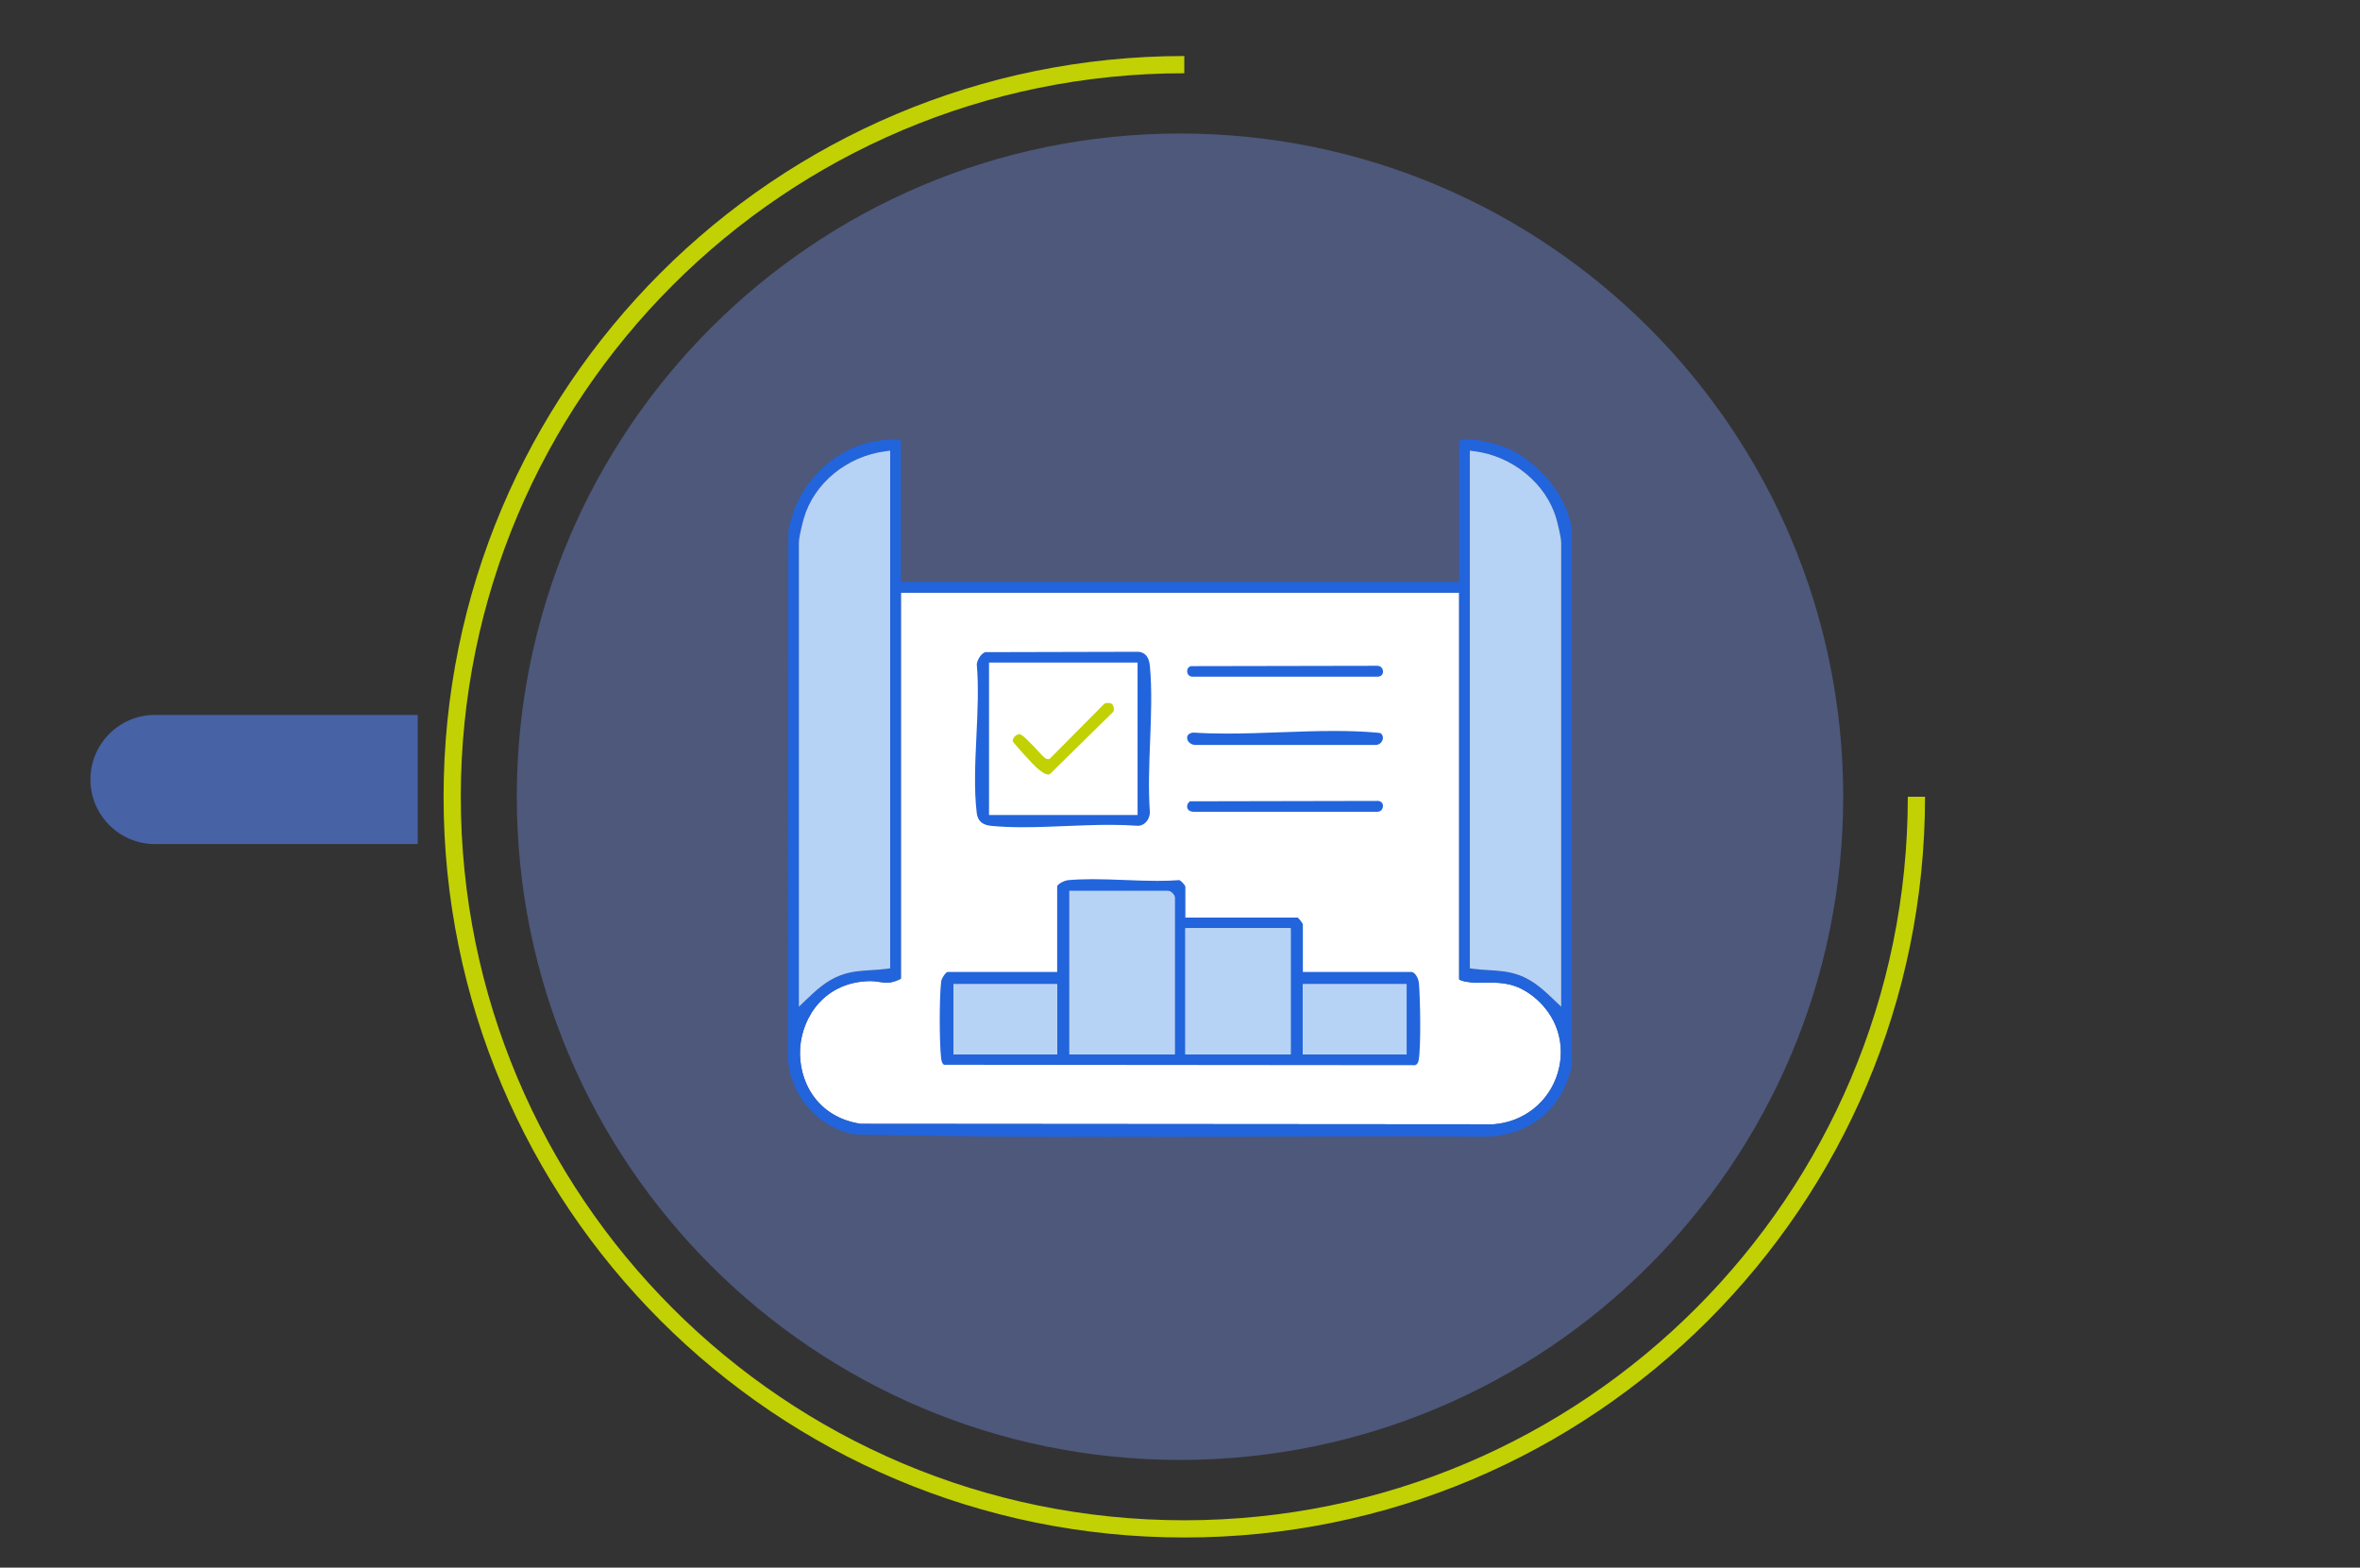 <svg width="274" height="182" viewBox="0 0 274 182" fill="none" xmlns="http://www.w3.org/2000/svg">
<rect x="0" y="0" width="274" height="182" fill="#333333" stroke="none"/>
<path d="M222.5 92.504C222.5 139.448 184.444 177.504 137.5 177.504C90.556 177.504 52.5 139.448 52.5 92.504C52.5 45.56 90.556 7.504 137.5 7.504" stroke="#C1D103" stroke-width="2"/>
<path d="M10.5 90.5C10.5 86.358 13.858 83 18 83H48.5V98H18C13.858 98 10.5 94.642 10.5 90.5Z" fill="#4762A5"/>
<path opacity="0.4" d="M137 169.5C179.526 169.5 214 135.026 214 92.5C214 49.974 179.526 15.5 137 15.5C94.474 15.5 60 49.974 60 92.5C60 135.026 94.474 169.5 137 169.5Z" fill="#748EE7"/>
<g clip-path="url(#clip0_3081_2193)">
<path d="M101.015 113.905C95.795 113.984 93.151 117.986 92.899 121.673C92.65 125.355 94.737 129.681 99.911 130.473L99.946 130.478L173.376 130.532H173.392C176.927 130.271 179.858 127.928 180.86 124.561C181.857 121.213 180.737 117.789 177.937 115.629C176.082 114.199 174.504 114.081 172.918 114.081C172.607 114.081 172.286 114.086 171.948 114.091L171.511 114.099C170.635 114.099 169.601 113.9 169.408 113.701V68.804H104.595V113.623C104.378 113.779 103.703 114.011 103.416 114.051C103.252 114.075 103.097 114.086 102.936 114.086C102.628 114.086 102.355 114.046 102.063 114C101.757 113.954 101.441 113.905 101.079 113.905H101.018H101.015Z" fill="white"/>
<path d="M132.074 76.924H114.828V94.62H132.074V76.924Z" fill="white"/>
<path d="M128.515 132C116.765 132 107.711 131.906 99.166 131.698C95.085 130.898 92.009 127.523 91.5 123.284L91.529 61.828C92.237 56.856 96.066 52.568 100.852 51.391C101.146 51.318 102.577 51.024 103.679 51.024C104.316 51.024 104.539 51.124 104.598 51.162V67.554H169.413V51.31C169.413 51.024 170.145 51 170.37 51C171.892 51 174.22 51.724 174.711 51.919C178.615 53.47 182.034 57.688 182.503 61.531V123.704C181.404 128.598 177.934 131.604 172.98 131.954C169.48 131.93 165.756 131.919 161.602 131.919C156.088 131.919 150.482 131.941 145.059 131.96C139.638 131.978 134.032 132 128.521 132H128.515ZM101.015 113.905C95.795 113.984 93.151 117.986 92.899 121.673C92.65 125.355 94.737 129.681 99.911 130.473L99.946 130.478L173.376 130.532H173.392C176.927 130.271 179.858 127.928 180.86 124.561C181.857 121.213 180.737 117.789 177.937 115.629C176.082 114.199 174.504 114.081 172.918 114.081C172.607 114.081 172.286 114.086 171.948 114.091L171.511 114.099C170.635 114.099 169.601 113.9 169.408 113.701V68.804H104.595V113.623C104.378 113.779 103.703 114.01 103.416 114.051C103.252 114.075 103.097 114.086 102.936 114.086C102.628 114.086 102.355 114.045 102.063 114C101.757 113.954 101.441 113.905 101.079 113.905H101.018H101.015ZM170.654 112.429L171.053 112.481C171.683 112.561 172.283 112.599 172.862 112.634C174.057 112.707 175.185 112.777 176.388 113.219C178.071 113.835 179.301 115.01 180.488 116.146L181.257 116.882V63.037C181.257 62.342 180.809 60.635 180.689 60.214C179.531 56.163 175.614 52.942 171.163 52.387L170.651 52.322V112.427L170.654 112.429ZM102.84 52.387C98.319 52.964 94.493 56.109 93.317 60.214C93.196 60.632 92.749 62.339 92.749 63.037V116.882L93.518 116.146C94.707 115.01 95.935 113.835 97.617 113.219C98.82 112.777 99.949 112.707 101.144 112.634C101.722 112.599 102.323 112.561 102.952 112.481L103.352 112.429V52.322L102.837 52.387H102.84Z" fill="#2264DC"/>
<path d="M164.169 123.675C164.14 123.675 164.113 123.675 164.081 123.669H164.054L109.598 123.621C109.458 123.529 109.322 123.351 109.268 122.891C109.051 121.005 109.051 115.834 109.268 113.967C109.314 113.582 109.793 112.89 110 112.842H122.738V102.911C122.738 102.695 123.491 102.235 124.022 102.186C124.855 102.111 125.777 102.073 126.835 102.073C128.06 102.073 129.338 102.122 130.573 102.17C131.819 102.219 133.108 102.27 134.357 102.27C135.249 102.27 136.037 102.246 136.768 102.192H136.822L136.873 102.173C137.06 102.176 137.553 102.701 137.623 102.935V106.528H150.659C150.83 106.652 151.181 107.11 151.265 107.299V112.842H163.837C164.309 112.842 164.692 113.617 164.737 114.132C164.898 115.907 164.987 121.415 164.721 123.036C164.673 123.327 164.539 123.675 164.167 123.675H164.169ZM151.267 122.406H163.309V114.272H151.267V122.406ZM137.626 122.406H149.847V107.775H137.626V122.406ZM124.161 122.406H136.382V104.174C136.382 103.902 135.93 103.444 135.656 103.444H124.161V122.403V122.406ZM110.699 122.406H122.741V114.272H110.699V122.406Z" fill="#2264DC"/>
<path d="M118.826 96.042C117.4 96.042 116.165 95.989 115.051 95.881C114.048 95.784 113.51 95.294 113.4 94.383C113.073 91.649 113.22 88.501 113.365 85.454C113.499 82.645 113.636 79.739 113.405 77.116C113.478 76.572 113.917 75.858 114.394 75.715L132.218 75.672C132.76 75.755 133.384 76.03 133.505 77.328C133.762 80.092 133.644 83.127 133.529 86.066C133.421 88.811 133.312 91.647 133.502 94.292C133.507 94.72 133.336 95.159 133.03 95.471C132.848 95.657 132.54 95.875 132.092 95.875C131.125 95.803 130.061 95.765 128.856 95.765C127.197 95.765 125.477 95.835 123.813 95.902C122.162 95.97 120.455 96.04 118.823 96.04L118.826 96.042ZM114.828 94.62H132.074V76.924H114.828V94.62Z" fill="#2264DC"/>
<path d="M138.724 86.489C138.146 86.432 137.829 86.026 137.827 85.665C137.824 85.331 138.081 85.11 138.534 85.053C139.729 85.131 141.015 85.169 142.462 85.169C144.523 85.169 146.65 85.091 148.708 85.016C150.755 84.94 152.872 84.865 154.911 84.865C156.701 84.865 158.261 84.924 159.676 85.045L159.81 85.056C159.957 85.067 160.262 85.088 160.335 85.156C160.651 85.457 160.56 85.808 160.506 85.945C160.407 86.195 160.139 86.486 159.71 86.489H138.722H138.724Z" fill="#2264DC"/>
<path d="M138.365 78.557C137.998 78.511 137.848 78.215 137.832 77.972C137.816 77.727 137.923 77.439 138.266 77.339L159.893 77.299C160.394 77.299 160.552 77.692 160.568 77.924C160.576 78.053 160.563 78.476 160.045 78.559H138.365V78.557Z" fill="#2264DC"/>
<path d="M138.537 94.249C138.172 94.23 137.912 94.052 137.843 93.775C137.789 93.562 137.851 93.266 138.162 93.031L160.043 92.988C160.56 93.072 160.573 93.495 160.565 93.624C160.549 93.856 160.391 94.246 159.887 94.249H138.534H138.537Z" fill="#2264DC"/>
<path d="M170.654 112.429L171.053 112.48C171.683 112.561 172.283 112.599 172.862 112.634C174.057 112.707 175.185 112.777 176.388 113.218C178.071 113.835 179.301 115.01 180.488 116.146L181.257 116.881V63.037C181.257 62.342 180.809 60.634 180.689 60.214C179.531 56.163 175.614 52.942 171.163 52.387L170.651 52.322V112.427L170.654 112.429Z" fill="#B6D2F4"/>
<path d="M102.84 52.387C98.319 52.963 94.493 56.109 93.317 60.214C93.196 60.632 92.749 62.339 92.749 63.037V116.881L93.518 116.146C94.707 115.01 95.935 113.835 97.617 113.218C98.82 112.777 99.949 112.707 101.144 112.634C101.722 112.599 102.323 112.561 102.952 112.48L103.352 112.429V52.322L102.837 52.387H102.84Z" fill="#B6D2F4"/>
<path d="M163.309 114.274H151.267V122.409H163.309V114.274Z" fill="#B6D2F4"/>
<path d="M149.847 107.778H137.626V122.409H149.847V107.778Z" fill="#B6D2F4"/>
<path d="M124.161 122.406H136.382V104.174C136.382 103.902 135.93 103.444 135.656 103.444H124.161V122.403V122.406Z" fill="#B6D2F4"/>
<path d="M122.741 114.274H110.699V122.409H122.741V114.274Z" fill="#B6D2F4"/>
<path d="M121.696 89.917C121.299 89.917 120.868 89.554 120.485 89.236L120.335 89.112C120.008 88.843 117.872 86.507 117.585 86.071C117.561 85.928 117.618 85.753 117.738 85.594C117.899 85.384 118.135 85.247 118.344 85.247C118.381 85.247 118.416 85.252 118.451 85.26C118.805 85.347 119.967 86.602 120.463 87.135C121.224 87.954 121.382 88.124 121.658 88.124H121.849L128.234 81.689C128.282 81.657 128.408 81.616 128.601 81.616C128.866 81.616 129.065 81.694 129.107 81.735C129.223 81.845 129.332 82.117 129.319 82.381C129.314 82.467 129.292 82.624 129.188 82.704L129.166 82.721L121.87 89.896C121.811 89.912 121.755 89.92 121.696 89.92V89.917Z" fill="#C1D103"/>
</g>
<defs>
<clipPath id="clip0_3081_2193">
<rect width="91" height="81" fill="white" transform="translate(91.5 51)"/>
</clipPath>
</defs>
</svg>
